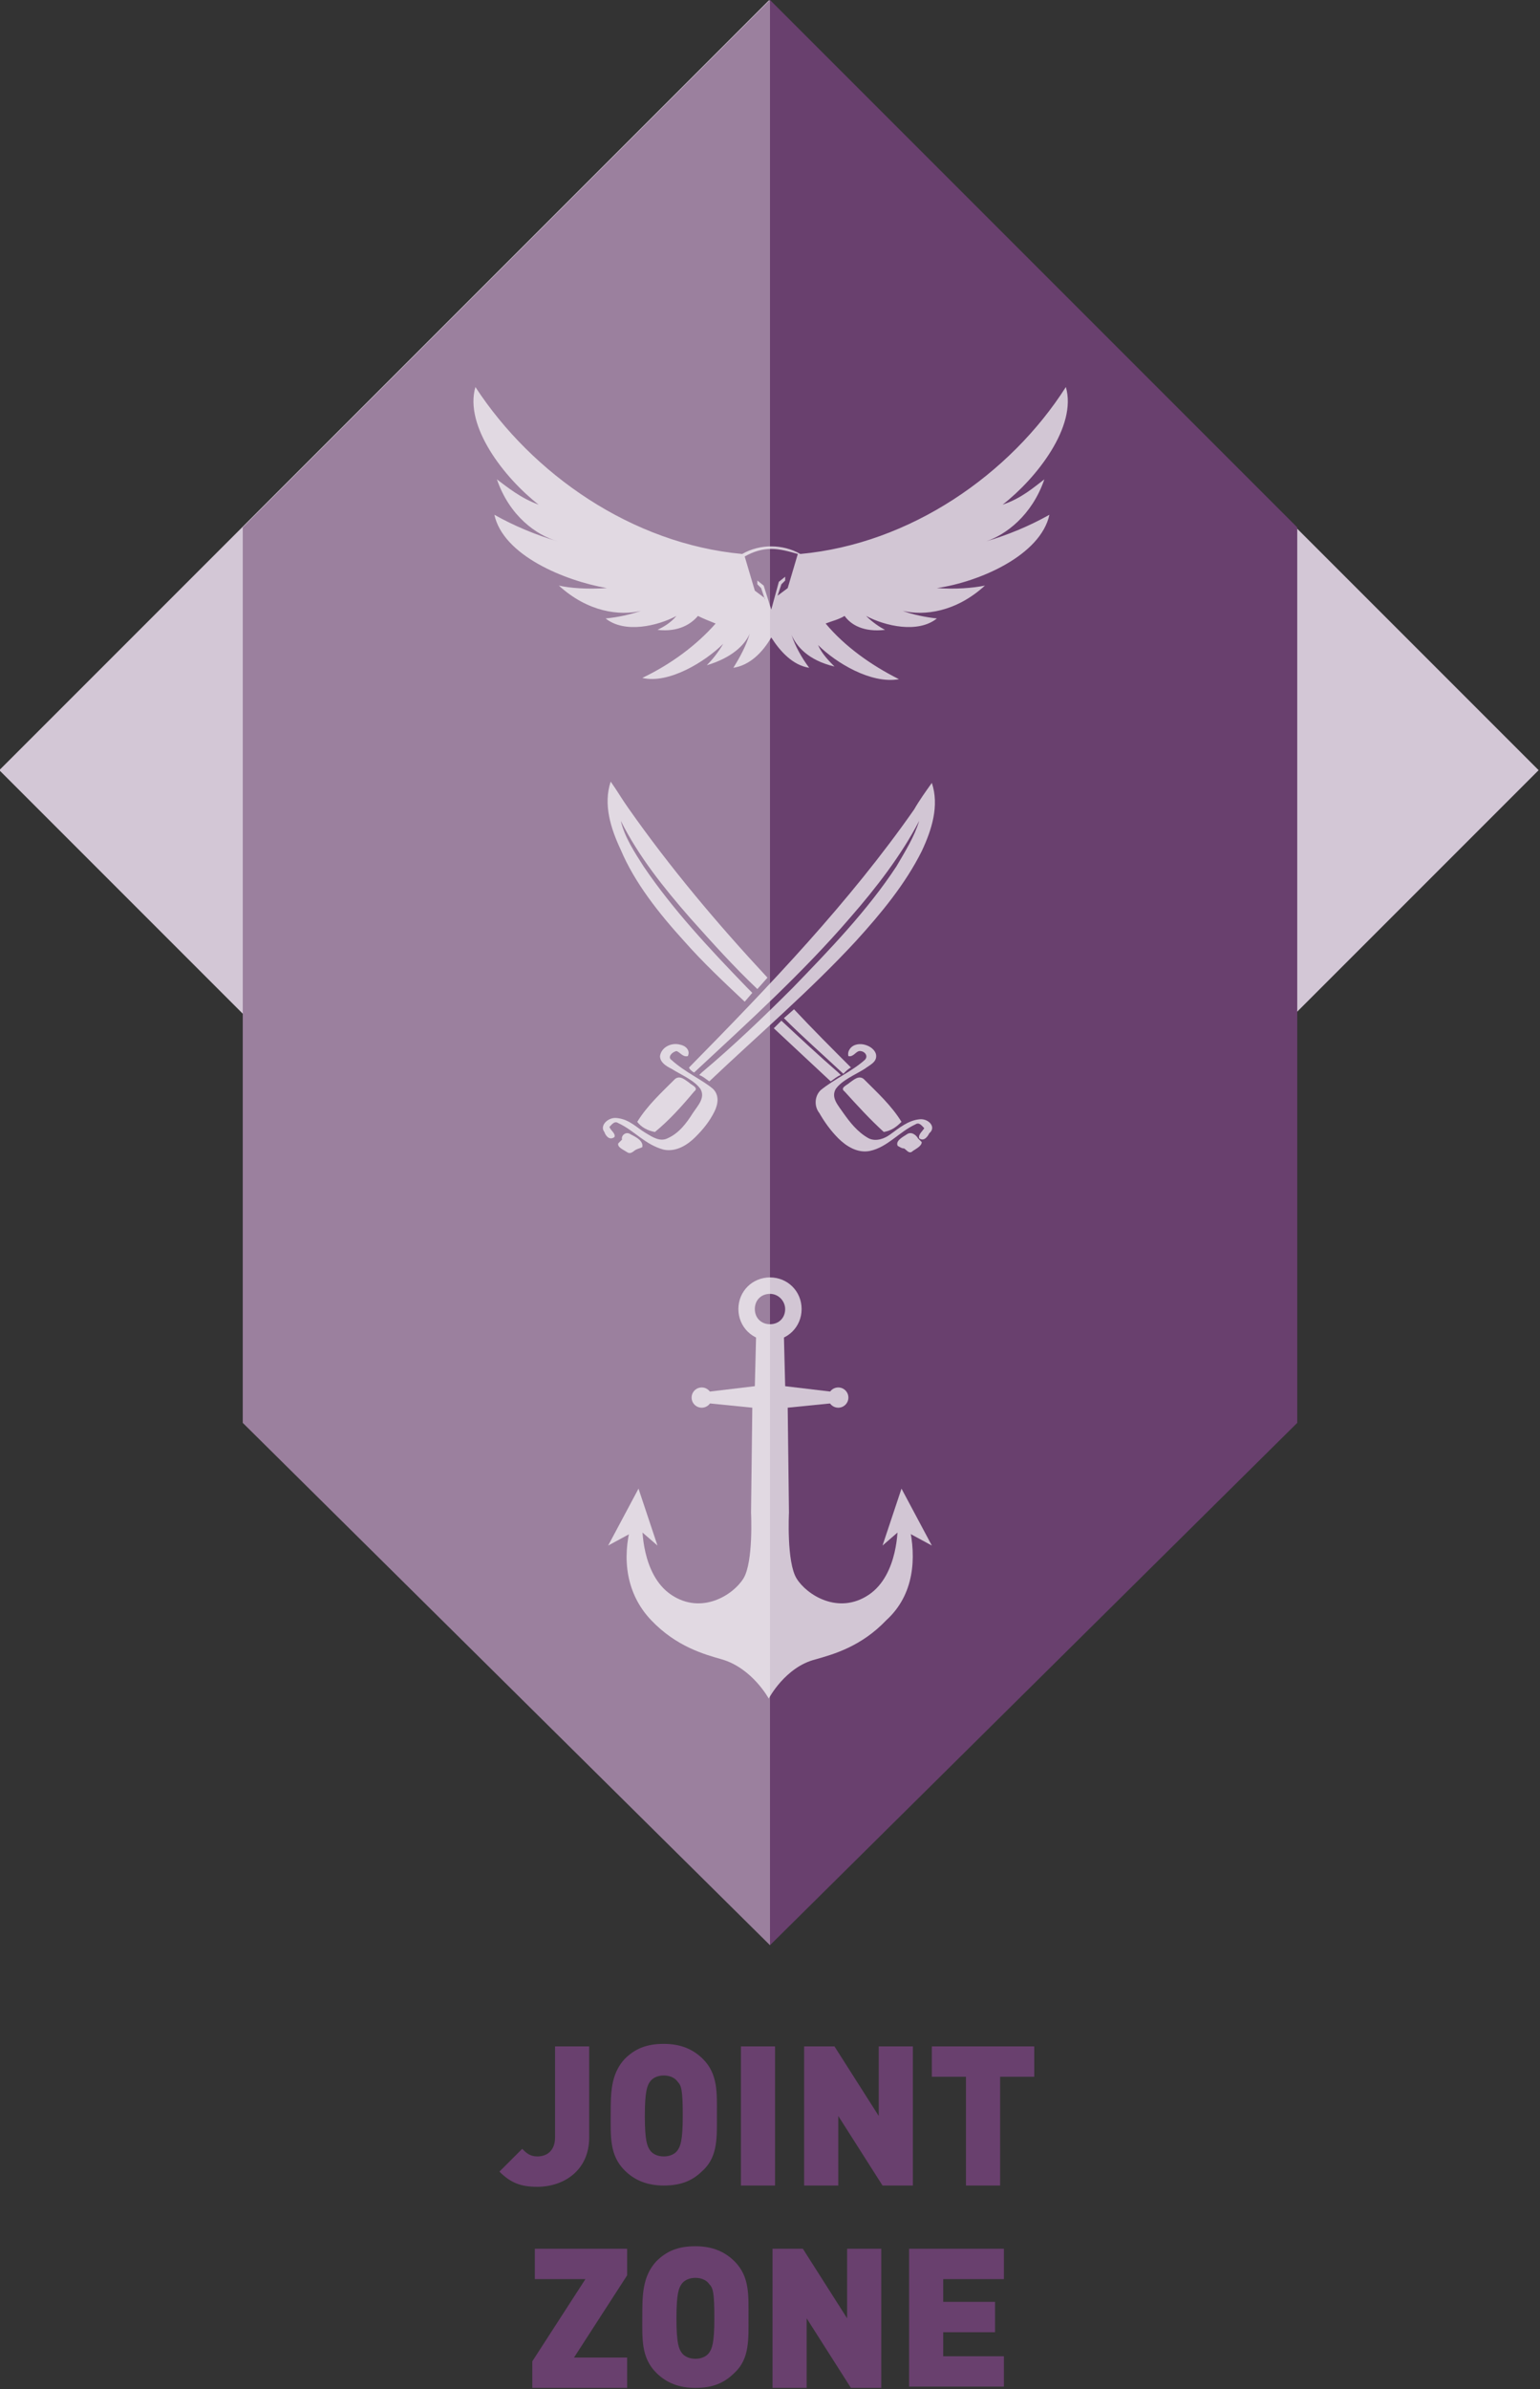 <?xml version="1.0" encoding="utf-8"?>
<!-- Generator: Adobe Illustrator 21.1.0, SVG Export Plug-In . SVG Version: 6.00 Build 0)  -->
<svg xmlns="http://www.w3.org/2000/svg" xmlns:xlink="http://www.w3.org/1999/xlink" version="1.1" id="Layer_1" x="0px" y="0px" viewBox="0 0 121.8 188.9" style="enable-background:new 0 0 121.8 188.9;" xml:space="preserve" width="121.8" height="188.9">
<rect x="0" y="0" width="121.8" height="188.9" fill="#333333" stroke="none"/>
<style type="text/css">
	.st0{fill:#D3C7D6;}
	.st1{fill:#9B809E;}
	.st2{fill:#69406E;}
	.st3{opacity:0.7;}
	.st4{fill:#FFFFFF;}
	.st5{opacity:0.7;fill-rule:evenodd;clip-rule:evenodd;fill:#FFFFFF;}
</style>
<rect x="17.8" y="17.8" transform="matrix(0.707 -0.707 0.707 0.707 -25.223 60.895)" class="st0" width="86.1" height="86.1"/>
<g>
	<polygon class="st1" points="19.2,112.5 60.9,153.8 60.9,0 19.2,41.7  "/>
	<polygon class="st2" points="102.6,112.5 60.9,153.8 60.9,0 102.6,41.7  "/>
</g>
<g>
	<g>
		<path class="st2" d="M42.5,172.9c-1.3,0-2.1-0.3-3-1.2l1.8-1.8c0.3,0.3,0.6,0.6,1.2,0.6c0.8,0,1.4-0.5,1.4-1.5v-7.2h2.7v7.2    C46.6,171.6,44.6,172.9,42.5,172.9z"/>
		<path class="st2" d="M55.6,171.6c-0.8,0.8-1.7,1.2-3.1,1.2c-1.3,0-2.3-0.4-3.1-1.2c-1.2-1.2-1.1-2.7-1.1-4.4c0-1.7,0-3.2,1.1-4.4    c0.8-0.8,1.7-1.2,3.1-1.2c1.3,0,2.3,0.4,3.1,1.2c1.2,1.2,1.1,2.7,1.1,4.4C56.7,168.9,56.8,170.5,55.6,171.6z M53.6,164.6    c-0.2-0.3-0.6-0.5-1.1-0.5c-0.5,0-0.9,0.2-1.1,0.5c-0.2,0.3-0.4,0.7-0.4,2.7c0,2,0.2,2.4,0.4,2.7c0.2,0.3,0.6,0.5,1.1,0.5    c0.5,0,0.9-0.2,1.1-0.5c0.2-0.3,0.4-0.7,0.4-2.7C54,165.3,53.9,164.9,53.6,164.6z"/>
		<path class="st2" d="M58.6,172.8v-11h2.7v11H58.6z"/>
		<path class="st2" d="M69.8,172.8l-3.5-5.5v5.5h-2.7v-11h2.4l3.5,5.5v-5.5h2.7v11H69.8z"/>
		<path class="st2" d="M79.1,164.2v8.6h-2.7v-8.6h-2.7v-2.4h8.1v2.4H79.1z"/>
		<path class="st2" d="M42.1,188.8v-2.1l4.2-6.5h-4v-2.4h7.3v2.1l-4.2,6.5h4.2v2.4H42.1z"/>
		<path class="st2" d="M58.1,187.6c-0.8,0.8-1.7,1.2-3.1,1.2c-1.3,0-2.3-0.4-3.1-1.2c-1.2-1.2-1.1-2.7-1.1-4.4c0-1.7,0-3.2,1.1-4.4    c0.8-0.8,1.7-1.2,3.1-1.2c1.3,0,2.3,0.4,3.1,1.2c1.2,1.2,1.1,2.7,1.1,4.4C59.2,184.9,59.3,186.5,58.1,187.6z M56.1,180.6    c-0.2-0.3-0.6-0.5-1.1-0.5c-0.5,0-0.9,0.2-1.1,0.5c-0.2,0.3-0.4,0.7-0.4,2.7c0,2,0.2,2.4,0.4,2.7c0.2,0.3,0.6,0.5,1.1,0.5    c0.5,0,0.9-0.2,1.1-0.5c0.2-0.3,0.4-0.7,0.4-2.7C56.5,181.3,56.4,180.9,56.1,180.6z"/>
		<path class="st2" d="M67.3,188.8l-3.5-5.5v5.5h-2.7v-11h2.4l3.5,5.5v-5.5h2.7v11H67.3z"/>
		<path class="st2" d="M71.9,188.8v-11h7.5v2.4h-4.8v1.8h4.1v2.4h-4.1v1.9h4.8v2.4H71.9z"/>
	</g>
</g>
<g class="st3">
	<path class="st4" d="M71.9,120.6h-0.9c0,0,0.1,3.9-2.3,5.5c-2.4,1.6-4.9,0-5.7-1.3c-0.8-1.3-0.6-5.2-0.6-5.2l-0.1-8.3l4-0.4v-0.8   l-4.2-0.5l-0.1-4l-1.1-0.1l-1.1,0.1l-0.1,4l-4.2,0.5v0.8l4,0.4l-0.1,8.3c0,0,0.2,3.9-0.6,5.2c-0.8,1.3-3.3,2.9-5.7,1.3   c-2.4-1.6-2.3-5.5-2.3-5.5h-0.9c-0.7,2.6-0.4,5.4,1.6,7.5c2,2.1,4.2,2.7,5.6,3.1c2.4,0.7,3.7,3.1,3.7,3.1s1.3-2.5,3.7-3.1   c1.4-0.4,3.6-1,5.6-3.1C72.3,126.1,72.5,123.2,71.9,120.6z"/>
	<polygon class="st4" points="71.3,120.9 69.8,122.2 71.3,117.7 73.7,122.2  "/>
	<polygon class="st4" points="50.5,120.9 52,122.2 50.5,117.7 48.1,122.2  "/>
	<circle class="st4" cx="66.3" cy="110.5" r="0.8"/>
	<circle class="st4" cx="55.5" cy="110.5" r="0.8"/>
	<g>
		<path class="st4" d="M60.9,106c-1.4,0-2.5-1.1-2.5-2.5c0-1.4,1.1-2.5,2.5-2.5c1.4,0,2.5,1.1,2.5,2.5C63.4,104.9,62.3,106,60.9,106    z M60.9,102.3c-0.7,0-1.2,0.5-1.2,1.2c0,0.7,0.5,1.2,1.2,1.2c0.7,0,1.2-0.5,1.2-1.2C62.1,102.9,61.6,102.3,60.9,102.3z"/>
	</g>
</g>
<g class="st3">
	<path class="st4" d="M54.9,84.8c4.3-4,8.6-7.9,12.3-12.2c2.1-2.4,4.1-5,5.5-7.7c-0.4,1.3-1.1,2.4-1.8,3.6c-2.3,3.5-5.3,6.6-8.2,9.6   c-2.3,2.3-4.7,4.6-7.2,6.7c-0.1,0.1-0.2,0.2-0.2,0.2c0.3,0.1,0.5,0.3,0.8,0.5c3.9-3.7,8-7.2,11.6-11.1c2-2.2,3.9-4.5,5.2-7.1   c0.8-1.7,1.4-3.6,0.8-5.4c-0.5,0.7-1,1.4-1.4,2.1c-5.1,7.3-11.4,13.9-17.8,20.4C54.5,84.5,54.7,84.7,54.9,84.8z"/>
	<path class="st4" d="M54.9,86.3c0.4-0.3-0.2-0.5-0.4-0.7c-0.3-0.2-0.7-0.6-1.1-0.3c-1.1,1.1-2.2,2.1-3,3.4c0.3,0.4,0.8,0.7,1.4,0.8   C52.9,88.6,53.9,87.5,54.9,86.3z"/>
	<path class="st4" d="M49.9,89.7c-0.4-0.3-0.8,0.1-0.7,0.4c-0.1,0.1-0.2,0.2-0.3,0.3c-0.1,0.3,0.4,0.5,0.7,0.7   c0.3,0.2,0.5-0.1,0.7-0.2c0.2-0.1,0.3-0.1,0.5-0.2C50.9,90.2,50.3,89.9,49.9,89.7z"/>
	<path class="st4" d="M53.1,83.8c-0.3-0.2,0-0.6,0.4-0.7c0.3,0.1,0.5,0.5,0.9,0.4c0.2-0.4-0.1-0.8-0.6-0.9c-0.7-0.2-1.5,0.2-1.6,0.9   c0,0.5,0.5,0.8,0.9,1c0.8,0.5,1.8,0.9,2.3,1.6c0.4,0.7-0.2,1.3-0.6,1.9c-0.5,0.8-1.1,1.6-2,2c-0.6,0.3-1.2-0.1-1.7-0.4   c-0.7-0.4-1.3-1.1-2.3-1.2c-0.7-0.1-1.4,0.6-1,1.1c0.1,0.3,0.4,0.7,0.8,0.4c0.1-0.3-0.3-0.5-0.4-0.8c0.2-0.2,0.4-0.5,0.7-0.3   c1.3,0.6,2.1,1.7,3.6,2.1c1,0.2,1.9-0.4,2.5-1c0.6-0.6,1.1-1.2,1.5-2c0.3-0.6,0.4-1.3-0.1-1.8C55.6,85.4,54.2,84.8,53.1,83.8z"/>
	<path class="st4" d="M54.1,74.4c1.5,1.7,3.1,3.2,4.8,4.8l0.6-0.7c-0.1-0.1-0.3-0.3-0.4-0.4c-3-3.1-5.9-6.2-8.2-9.6   c-0.7-1.1-1.5-2.3-1.8-3.6c1.4,2.8,3.4,5.3,5.5,7.7c1.7,1.9,3.4,3.8,5.3,5.6l0.8-0.9c-4-4.3-7.7-8.7-11-13.4   c-0.5-0.7-0.9-1.4-1.4-2.1c-0.6,1.8,0,3.7,0.8,5.4C50.2,69.8,52.1,72.2,54.1,74.4z"/>
	<path class="st4" d="M66.5,85c-0.1-0.1-0.2-0.2-0.2-0.2c-1.5-1.3-3-2.7-4.5-4.1l-0.6,0.6c1.5,1.4,3,2.8,4.5,4.2   C66,85.3,66.2,85.1,66.5,85z"/>
	<path class="st4" d="M67.3,84.4c-1.5-1.5-3-3-4.5-4.6l-0.8,0.7c1.5,1.5,3.1,2.9,4.7,4.4C66.9,84.7,67.1,84.5,67.3,84.4z"/>
	<path class="st4" d="M67.2,85.6c-0.2,0.2-0.8,0.4-0.4,0.7c1,1.1,2,2.2,3.1,3.2c0.6-0.1,1-0.4,1.4-0.8c-0.8-1.3-1.9-2.3-3-3.4   C67.9,85,67.5,85.4,67.2,85.6z"/>
	<path class="st4" d="M71.7,89.7c-0.3,0.2-0.9,0.5-0.7,0.9c0.2,0.1,0.3,0.2,0.5,0.2c0.2,0.1,0.4,0.5,0.7,0.2   c0.3-0.2,0.7-0.4,0.7-0.7c-0.1-0.1-0.2-0.2-0.3-0.3C72.5,89.8,72.1,89.4,71.7,89.7z"/>
	<path class="st4" d="M72.7,88.5c-0.9,0.1-1.6,0.7-2.3,1.2C70,90,69.3,90.3,68.7,90c-0.9-0.5-1.5-1.3-2-2c-0.4-0.6-1-1.2-0.6-1.9   c0.5-0.7,1.5-1.1,2.3-1.6c0.4-0.3,0.9-0.5,0.9-1c0-0.6-0.9-1.1-1.6-0.9c-0.4,0.1-0.7,0.5-0.6,0.9c0.4,0.1,0.6-0.4,0.9-0.4   c0.4,0,0.7,0.4,0.4,0.7c-1,0.9-2.4,1.5-3.5,2.4c-0.5,0.5-0.5,1.3-0.1,1.8c0.4,0.7,0.9,1.4,1.5,2c0.6,0.6,1.5,1.2,2.5,1   c1.4-0.3,2.3-1.5,3.6-2.1c0.3-0.2,0.5,0.1,0.7,0.3c-0.1,0.2-0.5,0.5-0.4,0.8c0.4,0.3,0.7-0.2,0.8-0.4   C74.1,89.1,73.4,88.4,72.7,88.5z"/>
</g>
<path class="st5" d="M82.6,37.9c-0.8,0.6-1.8,1.5-3.3,2c2.7-2.1,5.9-6.2,5-9.3C79.9,37.5,72,43,63.3,43.8v0  c-0.7-0.4-1.5-0.6-2.3-0.6c-0.8,0-1.6,0.2-2.3,0.6C50,43,42.1,37.5,37.6,30.6c-0.9,3.1,2.3,7.2,5,9.3c-1.4-0.5-2.5-1.4-3.3-2  c1,2.9,3.1,4.4,4.8,4.9c-1.7-0.5-3.4-1.2-5-2.1c0.7,3.2,5.5,5.2,8.9,5.8c-1.6,0.1-2.9,0-3.8-0.2c2.3,2.1,4.8,2.4,6.5,2  c-0.9,0.3-1.8,0.5-2.8,0.6c1.5,1.2,4.1,0.6,5.6-0.2c-0.5,0.6-1.1,0.9-1.5,1.1c1.7,0.2,2.7-0.5,3.2-1.1c0.4,0.2,0.9,0.4,1.4,0.6  c-1.5,1.7-3.5,3.2-5.8,4.3c2.1,0.5,5-1.3,6.4-2.7c-0.4,0.7-0.9,1.3-1.3,1.7c2-0.6,3-1.6,3.4-2.5C59,51.1,58.5,52,58,52.8  c1.3-0.2,2.3-1.2,3-2.4c0.7,1.1,1.7,2.2,3,2.4c-0.6-0.8-1.1-1.7-1.4-2.6c0.4,0.9,1.3,2,3.4,2.5c-0.4-0.4-1-1-1.3-1.7  c1.4,1.4,4.2,3.1,6.4,2.7c-2.2-1.1-4.3-2.6-5.8-4.4c0.5-0.2,1-0.3,1.5-0.6c0.5,0.7,1.5,1.3,3.2,1.1c-0.4-0.2-1-0.6-1.5-1.1  c1.5,0.8,4.1,1.4,5.6,0.2c-0.9-0.1-1.9-0.3-2.7-0.6c1.7,0.4,4.2,0.1,6.5-2c-1,0.2-2.3,0.3-3.8,0.2c3.4-0.5,8.2-2.6,8.9-5.8  c-1.6,0.9-3.3,1.6-5,2.1C79.5,42.3,81.6,40.8,82.6,37.9z M61,43.4c0.7,0,1.4,0.2,2.1,0.4l-0.8,2.7l-0.8,0.6l0.3-0.9l0.3-0.3l0-0.3  l-0.5,0.4l0,0L61,48.2l0,0l-0.6-1.9l0,0l-0.5-0.4l0,0.3l0.3,0.3l0.3,0.9l0-0.1l-0.8-0.6l-0.8-2.7C59.6,43.6,60.3,43.4,61,43.4z"/>
</svg>
